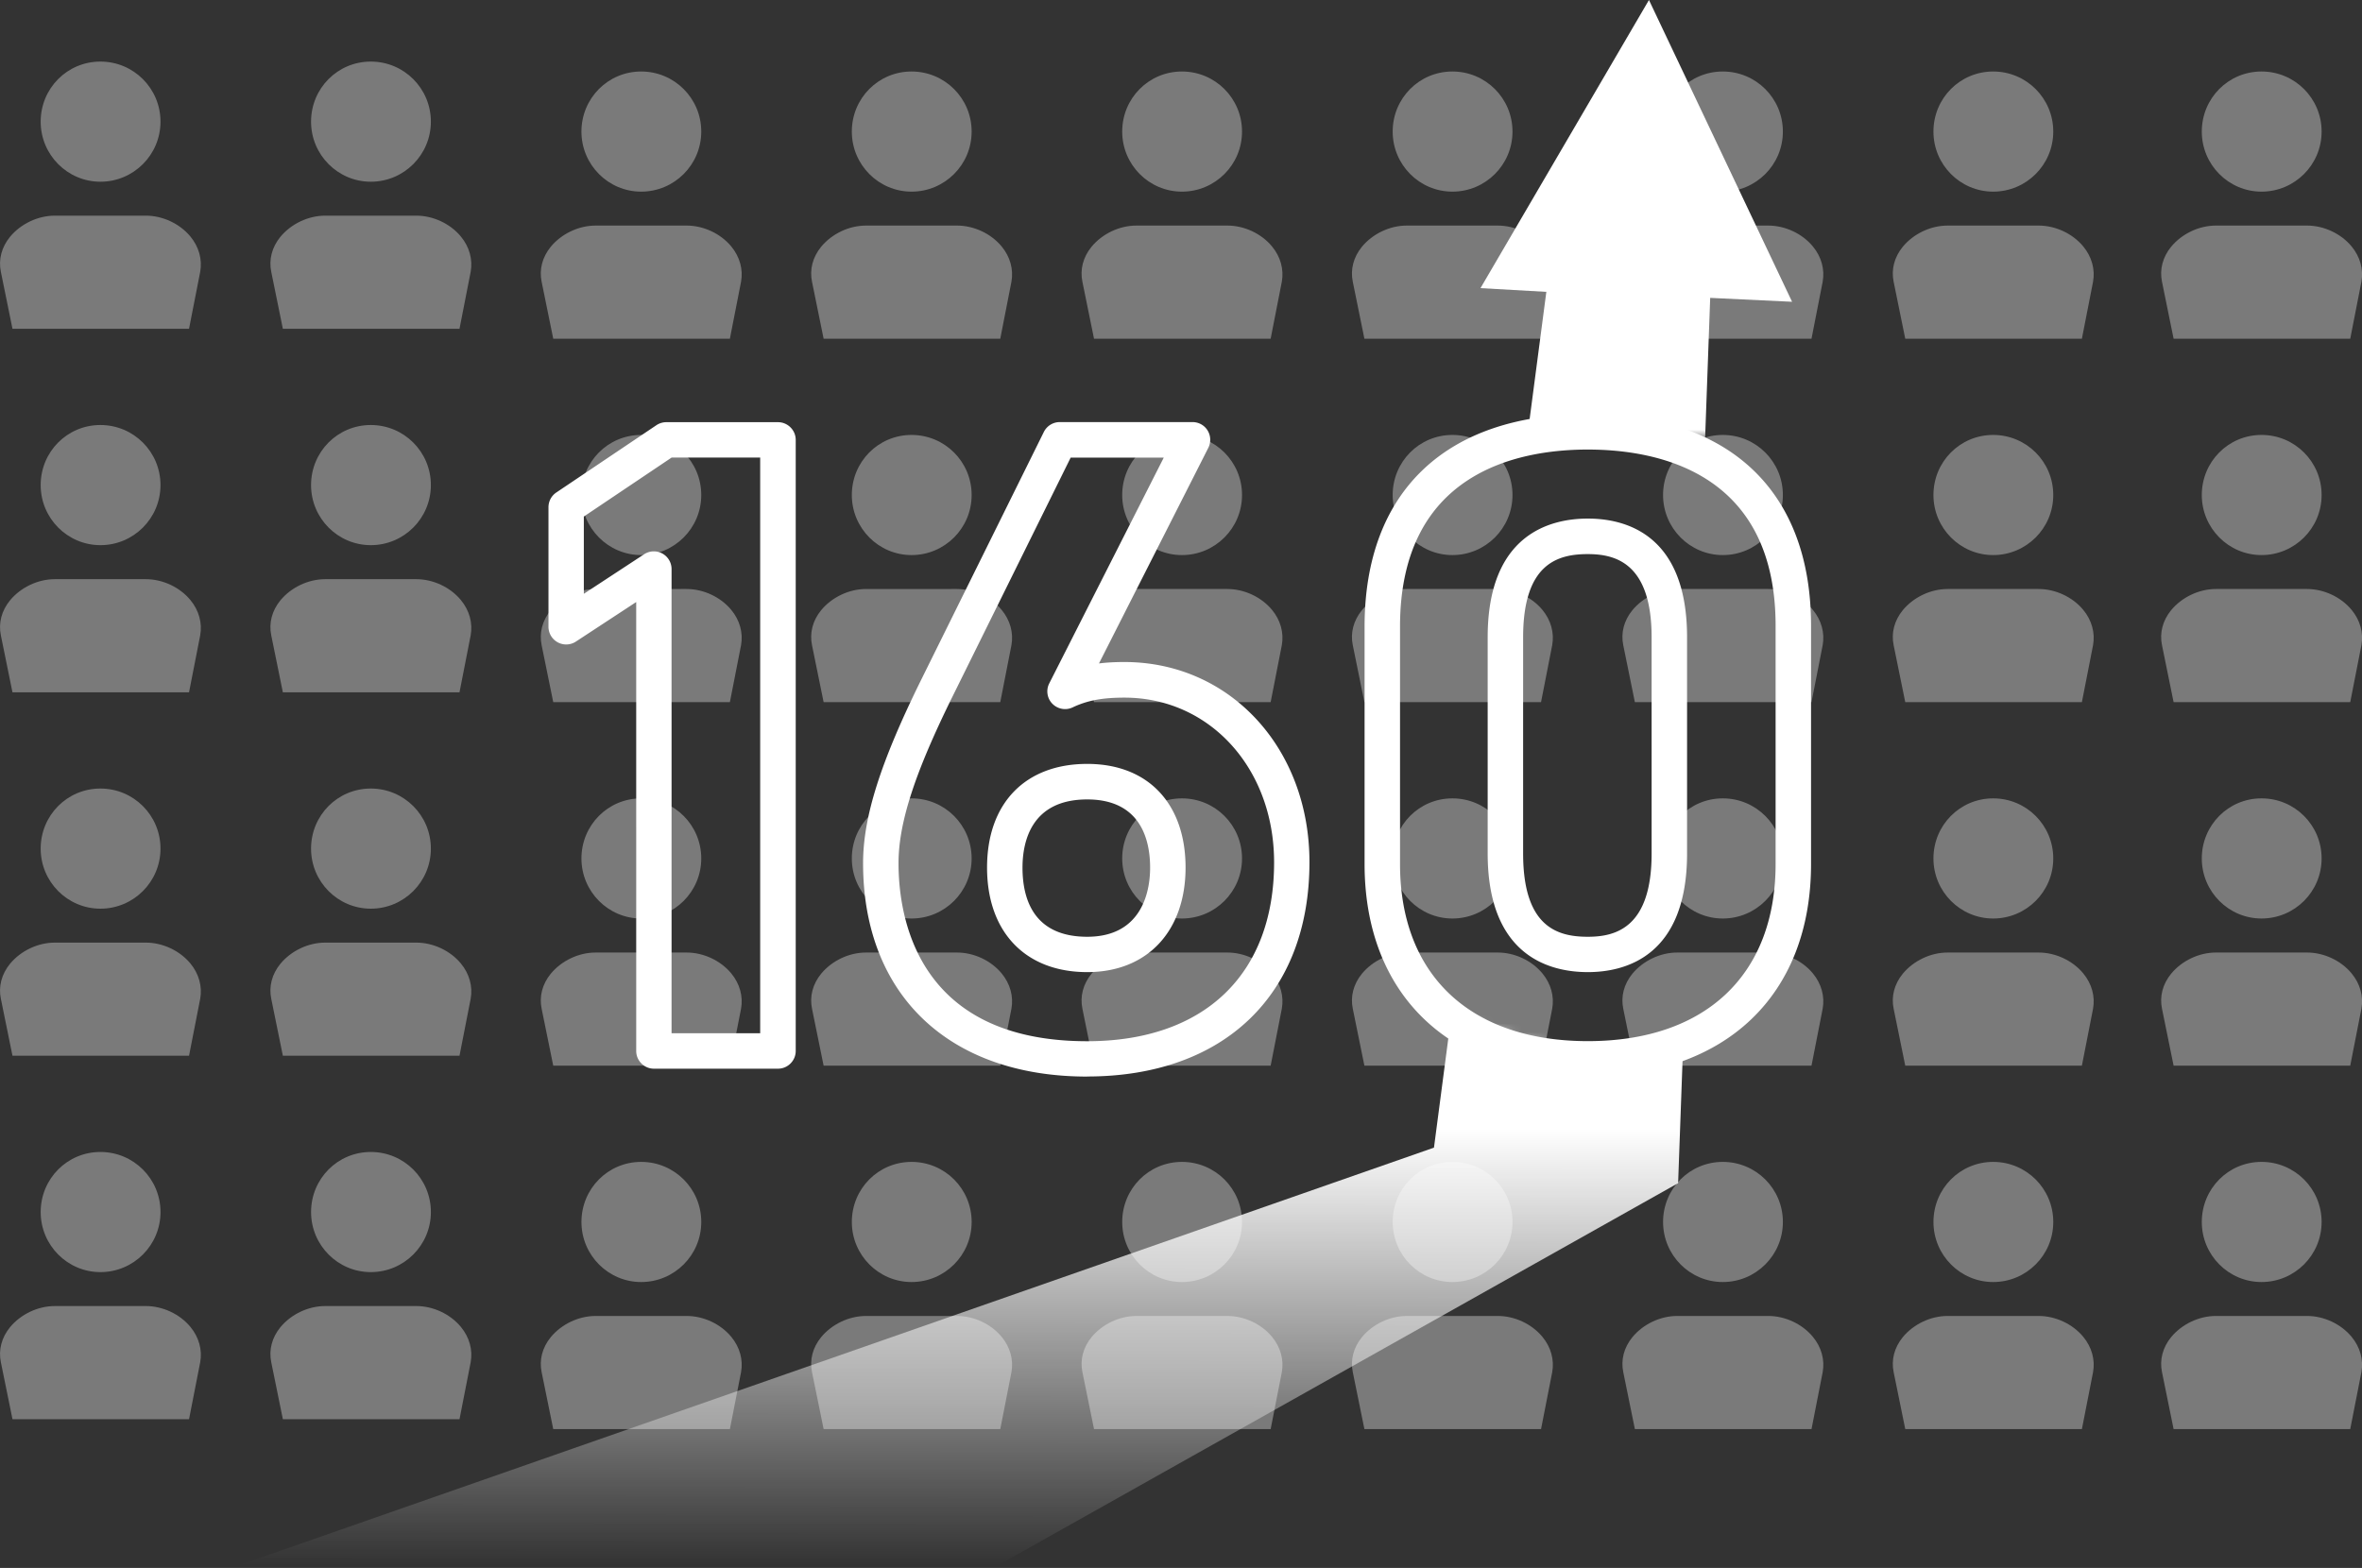 <svg id="a" xmlns="http://www.w3.org/2000/svg" width="266.53" height="176.97" viewBox="0 0 266.53 176.97"><rect x="0" y="0" width="266.53" height="176.97" fill="#333333" stroke="none"/><defs><linearGradient id="d" x1="114.12" y1="176.68" x2="114.21" y2=".53" gradientUnits="userSpaceOnUse"><stop offset="0" stop-color="#fff" stop-opacity="0"/><stop offset=".28" stop-color="#fff"/></linearGradient><filter id="c" color-interpolation-filters="sRGB" filterUnits="userSpaceOnUse"><feColorMatrix values="-1 0 0 0 1 0 -1 0 0 1 0 0 -1 0 1 0 0 0 1 0"/></filter><style>.h{fill:#fff}</style><mask id="b" x="13.23" y="-5" width="214.29" height="184.68" maskUnits="userSpaceOnUse"><g filter="url(#c)"><path d="M139.89-5h87.63v54.46h-87.63zM13.23 179.68h195.03v-61.61l-30.07 1.01-14.09-4.11-150.87 3.1v61.61z"/></g></mask></defs><path class="h" d="M11.33 20.51c3.74 0 6.78-3.03 6.78-6.78s-3.03-6.78-6.78-6.78-6.74 3.03-6.74 6.78 3.03 6.78 6.74 6.78zm-9.92 16.6h19.92l1.26-6.43c.25-1.39-.14-2.82-1.11-3.99-1.21-1.46-3.14-2.35-5.03-2.35H6.19c-1.93 0-3.85.93-5.06 2.39C.17 27.91-.19 29.3.1 30.69l1.31 6.43zm40.43-16.6c3.74 0 6.78-3.03 6.78-6.78s-3.03-6.78-6.78-6.78-6.74 3.03-6.74 6.78 3.03 6.78 6.74 6.78zm-9.92 16.6h19.93l1.26-6.43c.25-1.39-.14-2.82-1.11-3.99-1.21-1.46-3.14-2.35-5.03-2.35H36.7c-1.93 0-3.85.93-5.06 2.39-.96 1.18-1.32 2.57-1.03 3.96l1.31 6.43zm40.43-15.48c3.74 0 6.78-3.03 6.78-6.78s-3.03-6.78-6.78-6.78-6.74 3.03-6.74 6.78 3.03 6.78 6.74 6.78zm-9.92 16.6h19.93l1.26-6.43c.25-1.39-.14-2.82-1.11-3.99-1.21-1.46-3.14-2.35-5.03-2.35H67.21c-1.93 0-3.85.93-5.06 2.39-.96 1.18-1.32 2.57-1.03 3.96l1.31 6.43zm40.43-16.6c3.74 0 6.78-3.03 6.78-6.78s-3.03-6.78-6.78-6.78-6.74 3.03-6.74 6.78 3.03 6.78 6.74 6.78zm-9.92 16.6h19.93l1.26-6.43c.25-1.39-.14-2.82-1.11-3.99-1.21-1.46-3.14-2.35-5.03-2.35H97.72c-1.93 0-3.85.93-5.06 2.39-.96 1.18-1.32 2.57-1.03 3.96l1.31 6.43zm40.43-16.6c3.74 0 6.78-3.03 6.78-6.78s-3.03-6.78-6.78-6.78-6.74 3.03-6.74 6.78 3.03 6.78 6.74 6.78zm-9.92 16.6h19.93l1.26-6.43c.25-1.39-.14-2.82-1.11-3.99-1.21-1.46-3.14-2.35-5.03-2.35h-10.27c-1.93 0-3.85.93-5.06 2.39-.96 1.18-1.32 2.57-1.03 3.96l1.31 6.43zm40.44-16.6c3.74 0 6.78-3.03 6.78-6.78s-3.03-6.78-6.78-6.78-6.74 3.03-6.74 6.78 3.03 6.78 6.74 6.78zm-9.93 16.6h19.93l1.26-6.43c.25-1.39-.14-2.82-1.11-3.99-1.21-1.46-3.14-2.35-5.03-2.35h-10.27c-1.93 0-3.85.93-5.06 2.39-.96 1.18-1.32 2.57-1.03 3.96l1.31 6.43zm40.44-16.6c3.74 0 6.78-3.03 6.78-6.78s-3.03-6.78-6.78-6.78-6.74 3.03-6.74 6.78 3.03 6.78 6.74 6.78zm-9.92 16.6h19.93l1.26-6.43c.25-1.39-.14-2.82-1.11-3.99-1.21-1.46-3.14-2.35-5.03-2.35h-10.27c-1.93 0-3.85.93-5.06 2.39-.96 1.18-1.32 2.57-1.03 3.96l1.31 6.43zm40.43-16.6c3.74 0 6.78-3.03 6.78-6.78s-3.03-6.78-6.78-6.78-6.74 3.03-6.74 6.78 3.03 6.78 6.74 6.78zm-9.92 16.6h19.93l1.26-6.43c.25-1.39-.14-2.82-1.11-3.99-1.21-1.46-3.14-2.35-5.03-2.35h-10.27c-1.93 0-3.85.93-5.06 2.39-.96 1.18-1.32 2.57-1.03 3.96l1.31 6.43zM11.33 61.53c3.74 0 6.78-3.03 6.78-6.78s-3.03-6.78-6.78-6.78S4.59 51 4.59 54.75s3.03 6.78 6.74 6.78zM1.41 78.14h19.92l1.26-6.43c.25-1.39-.14-2.82-1.11-3.99-1.21-1.46-3.14-2.35-5.03-2.35H6.19c-1.93 0-3.85.93-5.06 2.39C.17 68.94-.19 70.33.1 71.72l1.31 6.43zm40.43-16.61c3.74 0 6.78-3.03 6.78-6.78s-3.03-6.78-6.78-6.78S35.1 51 35.1 54.75s3.03 6.78 6.74 6.78zm-9.92 16.61h19.93l1.26-6.43c.25-1.39-.14-2.82-1.11-3.99-1.21-1.46-3.14-2.35-5.03-2.35H36.7c-1.93 0-3.85.93-5.06 2.39-.96 1.18-1.32 2.57-1.03 3.96l1.31 6.43zm40.43-15.49c3.74 0 6.78-3.03 6.78-6.78s-3.03-6.78-6.78-6.78-6.74 3.03-6.74 6.78 3.03 6.78 6.74 6.78zm-9.92 16.6h19.93l1.26-6.43c.25-1.39-.14-2.82-1.11-3.99-1.21-1.46-3.14-2.35-5.03-2.35H67.21c-1.93 0-3.85.93-5.06 2.39-.96 1.18-1.32 2.57-1.03 3.96l1.31 6.43zm40.43-16.6c3.74 0 6.78-3.03 6.78-6.78s-3.03-6.78-6.78-6.78-6.74 3.03-6.74 6.78 3.03 6.78 6.74 6.78zm-9.92 16.6h19.93l1.26-6.43c.25-1.39-.14-2.82-1.11-3.99-1.21-1.46-3.14-2.35-5.03-2.35H97.72c-1.93 0-3.85.93-5.06 2.39-.96 1.18-1.32 2.57-1.03 3.96l1.31 6.43zm40.43-16.6c3.74 0 6.78-3.03 6.78-6.78s-3.03-6.78-6.78-6.78-6.74 3.03-6.74 6.78 3.03 6.78 6.74 6.78zm-9.92 16.6h19.93l1.26-6.43c.25-1.39-.14-2.82-1.11-3.99-1.21-1.46-3.14-2.35-5.03-2.35h-10.27c-1.93 0-3.85.93-5.06 2.39-.96 1.18-1.32 2.57-1.03 3.96l1.31 6.43zm40.44-16.6c3.74 0 6.78-3.03 6.78-6.78s-3.03-6.78-6.78-6.78-6.74 3.03-6.74 6.78 3.03 6.78 6.74 6.78zm-9.93 16.6h19.93l1.26-6.43c.25-1.39-.14-2.82-1.11-3.99-1.21-1.46-3.14-2.35-5.03-2.35h-10.27c-1.93 0-3.85.93-5.06 2.39-.96 1.18-1.32 2.57-1.03 3.96l1.31 6.43zm40.44-16.6c3.74 0 6.78-3.03 6.78-6.78s-3.03-6.78-6.78-6.78-6.74 3.03-6.74 6.78 3.03 6.78 6.74 6.78zm-9.92 16.6h19.93l1.26-6.43c.25-1.39-.14-2.82-1.11-3.99-1.21-1.46-3.14-2.35-5.03-2.35h-10.27c-1.93 0-3.85.93-5.06 2.39-.96 1.18-1.32 2.57-1.03 3.96l1.31 6.43zm40.43-16.6c3.74 0 6.78-3.03 6.78-6.78s-3.03-6.78-6.78-6.78-6.74 3.03-6.74 6.78 3.03 6.78 6.74 6.78zm-9.92 16.6h19.93l1.26-6.43c.25-1.39-.14-2.82-1.11-3.99-1.21-1.46-3.14-2.35-5.03-2.35h-10.27c-1.93 0-3.85.93-5.06 2.39-.96 1.18-1.32 2.57-1.03 3.96l1.31 6.43zM11.33 102.56c3.74 0 6.78-3.03 6.78-6.78S15.08 89 11.33 89s-6.74 3.03-6.74 6.78 3.03 6.78 6.74 6.78zm-9.92 16.6h19.92l1.26-6.43c.25-1.39-.14-2.82-1.11-3.99-1.21-1.46-3.14-2.35-5.03-2.35H6.19c-1.93 0-3.85.93-5.06 2.39-.96 1.18-1.32 2.57-1.03 3.96l1.31 6.43zm40.43-16.6c3.74 0 6.78-3.03 6.78-6.78S45.59 89 41.84 89s-6.74 3.03-6.74 6.78 3.03 6.78 6.74 6.78zm-9.92 16.6h19.93l1.26-6.43c.25-1.39-.14-2.82-1.11-3.99-1.21-1.46-3.14-2.35-5.03-2.35H36.7c-1.93 0-3.85.93-5.06 2.39-.96 1.18-1.32 2.57-1.03 3.96l1.31 6.43zm40.43-15.49c3.74 0 6.78-3.03 6.78-6.78s-3.03-6.78-6.78-6.78-6.74 3.03-6.74 6.78 3.03 6.78 6.74 6.78zm-9.92 16.61h19.93l1.26-6.43c.25-1.39-.14-2.82-1.11-3.99-1.21-1.46-3.14-2.35-5.03-2.35H67.21c-1.93 0-3.85.93-5.06 2.39-.96 1.18-1.32 2.57-1.03 3.96l1.31 6.43zm40.43-16.61c3.74 0 6.78-3.03 6.78-6.78s-3.03-6.78-6.78-6.78-6.74 3.03-6.74 6.78 3.03 6.78 6.74 6.78zm-9.92 16.61h19.93l1.26-6.43c.25-1.39-.14-2.82-1.11-3.99-1.21-1.46-3.14-2.35-5.03-2.35H97.72c-1.93 0-3.85.93-5.06 2.39-.96 1.18-1.32 2.57-1.03 3.96l1.31 6.43zm40.43-16.61c3.74 0 6.78-3.03 6.78-6.78s-3.03-6.78-6.78-6.78-6.74 3.03-6.74 6.78 3.03 6.78 6.74 6.78zm-9.92 16.61h19.93l1.26-6.43c.25-1.39-.14-2.82-1.11-3.99-1.21-1.46-3.14-2.35-5.03-2.35h-10.27c-1.93 0-3.85.93-5.06 2.39-.96 1.18-1.32 2.57-1.03 3.96l1.31 6.43zm40.44-16.61c3.74 0 6.78-3.03 6.78-6.78s-3.03-6.78-6.78-6.78-6.74 3.03-6.74 6.78 3.03 6.78 6.74 6.78zm-9.93 16.61h19.93l1.26-6.43c.25-1.39-.14-2.82-1.11-3.99-1.21-1.46-3.14-2.35-5.03-2.35h-10.27c-1.93 0-3.85.93-5.06 2.39-.96 1.18-1.32 2.57-1.03 3.96l1.31 6.43zm40.44-16.61c3.74 0 6.78-3.03 6.78-6.78s-3.03-6.78-6.78-6.78-6.74 3.03-6.74 6.78 3.03 6.78 6.74 6.78zm-9.92 16.61h19.93l1.26-6.43c.25-1.39-.14-2.82-1.11-3.99-1.21-1.46-3.14-2.35-5.03-2.35h-10.27c-1.93 0-3.85.93-5.06 2.39-.96 1.18-1.32 2.57-1.03 3.96l1.31 6.43zm40.43-16.61c3.74 0 6.78-3.03 6.78-6.78s-3.03-6.78-6.78-6.78-6.74 3.03-6.74 6.78 3.03 6.78 6.74 6.78zm-9.92 16.61h19.93l1.26-6.43c.25-1.39-.14-2.82-1.11-3.99-1.21-1.46-3.14-2.35-5.03-2.35h-10.27c-1.93 0-3.85.93-5.06 2.39-.96 1.18-1.32 2.57-1.03 3.96l1.31 6.43zm-203.66 23.3c3.74 0 6.78-3.03 6.78-6.78s-3.03-6.78-6.78-6.78-6.74 3.03-6.74 6.78 3.03 6.78 6.74 6.78zm-9.92 16.6h19.92l1.26-6.43c.25-1.39-.14-2.82-1.11-3.99-1.21-1.46-3.14-2.35-5.03-2.35H6.19c-1.93 0-3.85.93-5.06 2.39-.96 1.18-1.32 2.57-1.03 3.96l1.31 6.43zm40.43-16.6c3.74 0 6.78-3.03 6.78-6.78s-3.03-6.78-6.78-6.78-6.74 3.03-6.74 6.78 3.03 6.78 6.74 6.78zm-9.92 16.6h19.93l1.26-6.43c.25-1.39-.14-2.82-1.11-3.99-1.21-1.46-3.14-2.35-5.03-2.35H36.7c-1.93 0-3.85.93-5.06 2.39-.96 1.18-1.32 2.57-1.03 3.96l1.31 6.43zm40.43-15.48c3.74 0 6.78-3.03 6.78-6.78s-3.03-6.78-6.78-6.78-6.74 3.03-6.74 6.78 3.03 6.78 6.74 6.78zm-9.92 16.6h19.93l1.26-6.43c.25-1.39-.14-2.82-1.11-3.99-1.21-1.46-3.14-2.35-5.03-2.35H67.21c-1.93 0-3.85.93-5.06 2.39-.96 1.18-1.32 2.57-1.03 3.96l1.31 6.43zm40.43-16.6c3.74 0 6.78-3.03 6.78-6.78s-3.03-6.78-6.78-6.78-6.74 3.03-6.74 6.78 3.03 6.78 6.74 6.78zm-9.92 16.6h19.93l1.26-6.43c.25-1.39-.14-2.82-1.11-3.99-1.21-1.46-3.14-2.35-5.03-2.35H97.72c-1.93 0-3.85.93-5.06 2.39-.96 1.18-1.32 2.57-1.03 3.96l1.31 6.43zm40.43-16.6c3.74 0 6.78-3.03 6.78-6.78s-3.03-6.78-6.78-6.78-6.74 3.03-6.74 6.78 3.03 6.78 6.74 6.78zm-9.92 16.6h19.93l1.26-6.43c.25-1.39-.14-2.82-1.11-3.99-1.21-1.46-3.14-2.35-5.03-2.35h-10.27c-1.93 0-3.85.93-5.06 2.39-.96 1.18-1.32 2.57-1.03 3.96l1.31 6.43zm40.44-16.6c3.74 0 6.78-3.03 6.78-6.78s-3.03-6.78-6.78-6.78-6.74 3.03-6.74 6.78 3.03 6.78 6.74 6.78zm-9.93 16.6h19.93l1.26-6.43c.25-1.39-.14-2.82-1.11-3.99-1.21-1.46-3.14-2.35-5.03-2.35h-10.27c-1.93 0-3.85.93-5.06 2.39-.96 1.18-1.32 2.57-1.03 3.96l1.31 6.43zm40.44-16.6c3.74 0 6.78-3.03 6.78-6.78s-3.03-6.78-6.78-6.78-6.74 3.03-6.74 6.78 3.03 6.78 6.74 6.78zm-9.92 16.6h19.93l1.26-6.43c.25-1.39-.14-2.82-1.11-3.99-1.21-1.46-3.14-2.35-5.03-2.35h-10.27c-1.93 0-3.85.93-5.06 2.39-.96 1.18-1.32 2.57-1.03 3.96l1.31 6.43zm40.43-16.6c3.74 0 6.78-3.03 6.78-6.78s-3.03-6.78-6.78-6.78-6.74 3.03-6.74 6.78 3.03 6.78 6.74 6.78zm-9.92 16.6h19.93l1.26-6.43c.25-1.39-.14-2.82-1.11-3.99-1.21-1.46-3.14-2.35-5.03-2.35h-10.27c-1.93 0-3.85.93-5.06 2.39-.96 1.18-1.32 2.57-1.03 3.96l1.31 6.43zm40.2-139.67c3.74 0 6.78-3.03 6.78-6.78s-3.03-6.78-6.78-6.78-6.74 3.03-6.74 6.78 3.03 6.78 6.74 6.78zm-9.92 16.6h19.93l1.26-6.43c.25-1.39-.14-2.82-1.11-3.99-1.21-1.46-3.14-2.35-5.03-2.35h-10.27c-1.93 0-3.85.93-5.06 2.39-.96 1.18-1.32 2.57-1.03 3.96l1.31 6.43zm9.92 24.42c3.74 0 6.78-3.03 6.78-6.78s-3.03-6.78-6.78-6.78-6.74 3.03-6.74 6.78 3.03 6.78 6.74 6.78zm-9.92 16.6h19.93l1.26-6.43c.25-1.39-.14-2.82-1.11-3.99-1.21-1.46-3.14-2.35-5.03-2.35h-10.27c-1.93 0-3.85.93-5.06 2.39-.96 1.18-1.32 2.57-1.03 3.96l1.31 6.43zm9.92 24.42c3.74 0 6.78-3.03 6.78-6.78s-3.03-6.78-6.78-6.78-6.74 3.03-6.74 6.78 3.03 6.78 6.74 6.78zm-9.92 16.61h19.93l1.26-6.43c.25-1.39-.14-2.82-1.11-3.99-1.21-1.46-3.14-2.35-5.03-2.35h-10.27c-1.93 0-3.85.93-5.06 2.39-.96 1.18-1.32 2.57-1.03 3.96l1.31 6.43zm9.92 24.42c3.74 0 6.78-3.03 6.78-6.78s-3.03-6.78-6.78-6.78-6.74 3.03-6.74 6.78 3.03 6.78 6.74 6.78zm-9.92 16.6h19.93l1.26-6.43c.25-1.39-.14-2.82-1.11-3.99-1.21-1.46-3.14-2.35-5.03-2.35h-10.27c-1.93 0-3.85.93-5.06 2.39-.96 1.18-1.32 2.57-1.03 3.96l1.31 6.43z" opacity=".35"/><path class="h" d="M87.78 120.62H73.79c-1.1 0-2-.9-2-2V67.95l-6.8 4.46a2 2 0 01-3.1-1.67V57.25c0-.67.33-1.29.88-1.66l11.3-7.6c.33-.22.72-.34 1.12-.34h12.6c1.1 0 2 .9 2 2v68.97c0 1.1-.9 2-2 2zm-11.99-4h9.99V51.64h-9.99l-9.91 6.66v8.72l6.8-4.46a2 2 0 013.1 1.67v52.38zm46.89 4.89c-15.6 0-25.29-9.23-25.29-24.09 0-5.19 1.95-11.34 6.5-20.58l13.9-28.09a2 2 0 011.79-1.11h14.99c.7 0 1.34.36 1.7.95.36.59.39 1.33.08 1.95l-12.34 24.34c.88-.11 1.82-.16 2.86-.16 11.91 0 20.89 9.71 20.89 22.59 0 14.92-9.61 24.19-25.09 24.19zm-1.86-69.87l-13.34 26.98c-4.27 8.65-6.09 14.27-6.09 18.81 0 6.04 2.07 20.09 21.29 20.09 13.21 0 21.09-7.55 21.09-20.19 0-10.6-7.26-18.59-16.89-18.59-2.5 0-4.19.32-5.84 1.1-.77.37-1.69.2-2.29-.41s-.74-1.54-.35-2.3l12.92-25.48h-10.5zm1.86 58.08c-6.97 0-11.3-4.52-11.3-11.8s4.33-11.7 11.3-11.7 11.1 4.59 11.1 11.7-4.25 11.8-11.1 11.8zm0-19.49c-6.35 0-7.3 4.82-7.3 7.7 0 3.56 1.27 7.8 7.3 7.8s7.1-4.88 7.1-7.8-.92-7.7-7.1-7.7zm56.49 31.28c-15.54 0-25.19-9.19-25.19-23.99V70.73c0-15.25 9.18-23.99 25.19-23.99s25.19 8.71 25.19 23.89v26.89c0 14.8-9.65 23.99-25.19 23.99zm0-70.77c-7.91 0-21.19 2.6-21.19 19.99v26.79c0 12.52 7.92 19.99 21.19 19.99s21.19-7.47 21.19-19.99V70.63c0-17.31-13.28-19.89-21.19-19.89zm0 58.98c-4.22 0-11.3-1.74-11.3-13.4V71.93c0-11.66 7.08-13.4 11.3-13.4s11.2 1.74 11.2 13.4v24.39c0 11.66-7.01 13.4-11.2 13.4zm0-47.18c-3.4 0-7.3 1.07-7.3 9.4v24.39c0 8.33 3.9 9.4 7.3 9.4 3.09 0 7.2-.97 7.2-9.4V71.94c0-8.42-4.11-9.4-7.2-9.4z"/><g mask="url(#b)"><path fill="url(#d)" d="M26.09 176.97h85.99l77.28-43.43 3.62-99.92 9.24.44L186.07 0l-19.01 32.52 7.43.42-12.68 96.59-135.72 47.44z"/></g></svg>